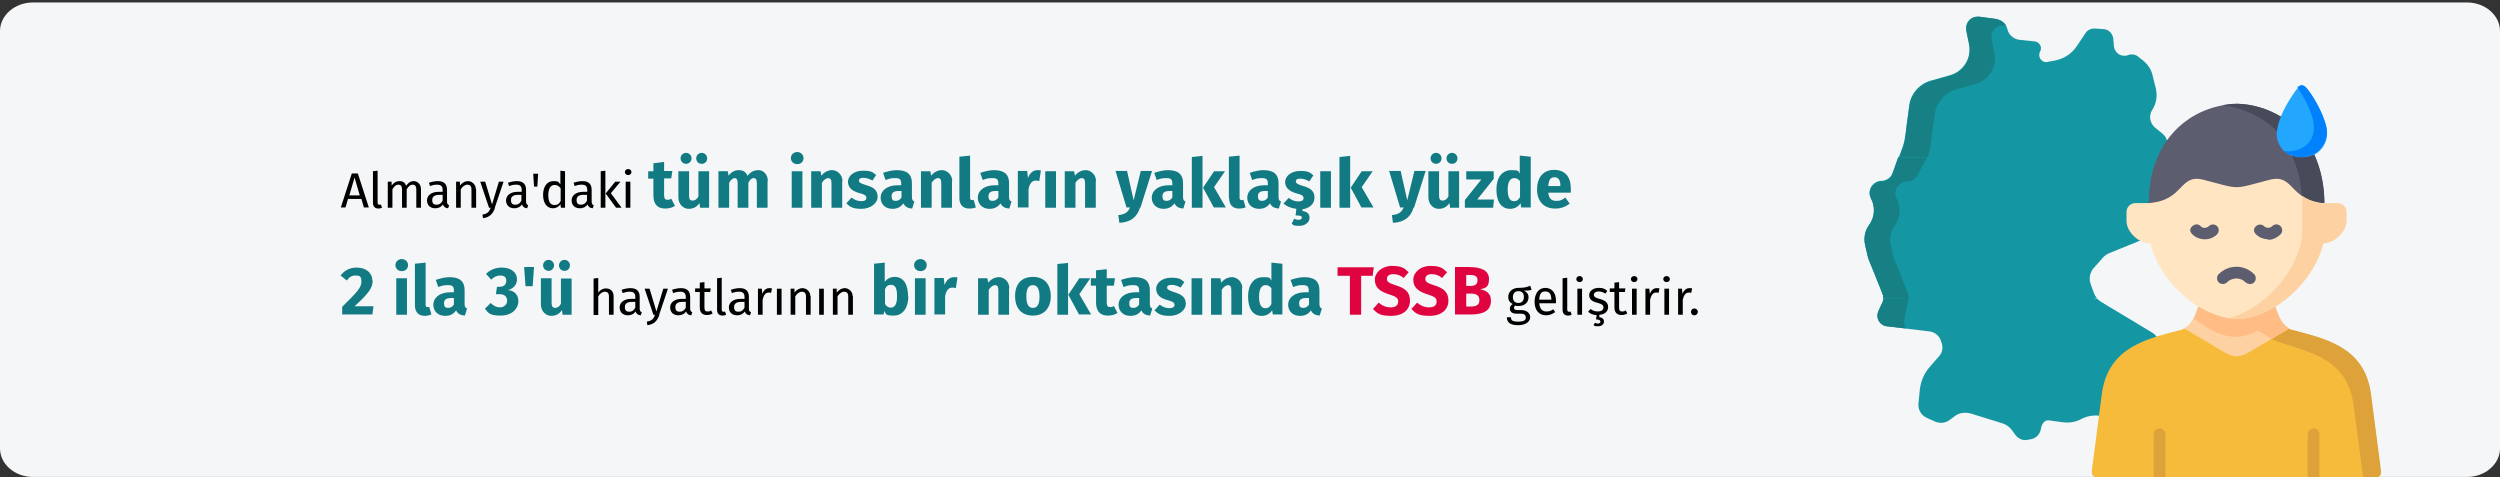 <?xml version="1.0" encoding="UTF-8"?>
<svg xmlns="http://www.w3.org/2000/svg" id="Ebene_1" data-name="Ebene 1" version="1.1" viewBox="0 0 911 174">
  <rect x="0" y="0" width="911" height="174" fill="#333333" stroke="none"/>
  <defs>
    <style>
      .cls-1 {
        fill: #117a83;
      }

      .cls-1, .cls-2, .cls-3, .cls-4, .cls-5, .cls-6, .cls-7, .cls-8, .cls-9, .cls-10, .cls-11, .cls-12, .cls-13, .cls-14, .cls-15 {
        stroke-width: 0px;
      }

      .cls-2 {
        fill: #000;
      }

      .cls-3 {
        fill: #ffe5c1;
      }

      .cls-4 {
        fill: #df0440;
      }

      .cls-5 {
        fill: #1497a3;
      }

      .cls-6 {
        fill: #f5f6f7;
      }

      .cls-7 {
        fill: #dda23a;
      }

      .cls-8 {
        fill: #0182fc;
      }

      .cls-9 {
        fill: #fed1a3;
      }

      .cls-10 {
        fill: #168084;
      }

      .cls-11 {
        fill: #474a59;
      }

      .cls-12 {
        fill: #ffbc85;
      }

      .cls-13 {
        fill: #5c5e70;
      }

      .cls-14 {
        fill: #f7bb3c;
      }

      .cls-15 {
        fill: #22a6fe;
      }
    </style>
  </defs>
  <g id="Page-1">
    <g id="vorlage">
      <g id="ptbs-haeufigkeit">
        <g id="Mask">
          <path id="Path" class="cls-6" d="M12,.9h887c6.6,0,12,4.7,12,10.4v152.1c0,5.7-5.4,10.4-12,10.4H12c-6.6,0-12-4.7-12-10.4V11.3C0,5.6,5.4.9,12,.9Z"></path>
        </g>
        <g id="Group">
          <g id="Path-2" data-name="Path">
            <path class="cls-5" d="M789.4,54.4c-.4.9-.5,2-.3,3l-48.3,7.7-48.9-7.7,1.3-3.5c1.2-3.2,1-4.9,2.5-15.4.5-4.3,3.7-7.9,7.8-9.1l7.1-2c4.9-1.4,7.9-6.3,6.9-11.3l-1-4.9c-.5-2.4,1-4.7,3.4-5.1.5,0,1,0,1.5,0l5.9.8c2,.3,3.8,1.7,4.2,3.8.5,2,2.2,3.5,4.3,3.8l5.7.6c1.4.2,2.4,1.5,2.2,2.8,0,.4-.2.6-.3.9-.6,1.2-.3,2.7,1,3.5.5.3,1.1.4,1.6.3,1.3-.5,7-.2,10.8-5.8l3.2-4.8c.7-1.1,2.1-1.7,3.5-1.6l2.9.2c1.9,0,3.5,1.6,3.7,3.6l.2,2.6c.2,2.1,2,3.7,4.1,3.5.4,0,.6,0,1-.2,1.3-.5,2.7-.3,3.7.5,1,1,4.3,2.5,5.3,6.9l1.2,4.8c.6,2.7.2,5.4-1.3,7.7-1.4,2.1-.9,4.9,1,6.5l2.7,2.2c1.7,1.4,2.4,3.8,1.5,5.9h0Z"></path>
            <path class="cls-10" d="M702.5,57.1c1.2-3.2,1-4.9,2.5-15.4.5-4.3,3.7-7.9,7.8-9.1l7.1-2c4.9-1.4,7.9-6.3,6.9-11.3l-1-4.9c-.5-2.4,1-4.7,3.4-5.1.5,0,1,0,1.5,0h.3c-.8-1.3-2.2-2.1-3.7-2.4l-5.9-.8c-2.4-.3-4.6,1.4-4.8,3.8,0,.5,0,1,0,1.5l1,4.9c1,5-1.9,10-6.9,11.3l-7.1,2c-4.2,1.2-7.2,4.8-7.8,9.1-1.5,10.5-1.3,12.2-2.5,15.4l-1.3,3.5,9.9,1.6.6-1.8Z"></path>
            <path class="cls-5" d="M783.1,131.3l-2.3.5c-2.1.5-2.9,1.6-6.8,4.4-2.7,1.9-3.1,5.7-1.2,8.2,0,0,.2.3.3.4.2.4,1.8,1.6,1.5,3.8l-.4,1.9c-.4,1.9-2.2,3.1-4.1,2.7-.3,0-.5-.2-.8-.3-3.1-1.8-7-2-10.3-.5-2.2,1.3-4.7,1.8-7.1,1.5l-5.1-.7c-2-.3-2.8,1.5-3.1,3.1-.3,1.8-1.6,3.3-3.4,3.7l-1.6.3c-1.6.3-3.1-.4-4.1-1.6-1.1-1.2-2-3.6-5.1-4.5l-11.3-3.5c-2.1-.6-4.4-.3-6.1,1.1l-1.6,1.2c-1.6,1.2-3.6,1.4-5.4.6l-2.9-1.3c-2.1-.9-3.4-3.1-3.1-5.4l.5-5.1c.4-3,1.6-5.9,3.7-8.2l3.3-3.8c2.2-2.4.8-5.2.7-5.5-.5-1.8-2.1-3.2-4-3.5l-15.7-1.9c-2.1-.3-3.7-2.2-3.4-4.3,0-.4.2-.7.3-1.1l1.6-3.5c.2-.4.3-.7.3-1.1l36.3-8.7,41.6,8.7c1.2,1.3,1.2.9,20.1,12.4,2.4,1.5,2.3,3.9,2.5,4.4.6,2.7-1.1,5.2-3.7,5.7h0Z"></path>
            <path class="cls-10" d="M686.3,108.9c0,.4-.2.7-.3,1.1l-1.6,3.5c-.8,1.9,0,4.2,2,5.1.4.2.7.3,1.1.3l7,.8c-.6-1-.8-2.3-.5-3.5.5-2.1.9-4.2,1.2-6.3.2-.4.3-.7.3-1.1h-9.3Z"></path>
            <path class="cls-5" d="M797.8,78.3c-.4,2.2-2.6,3.8-4.8,3.3-.4,0-.7-.2-1-.4l-1.6-.7c-1.2-.5-2.6,0-3.1,1.1,0,.2,0,.3-.2.5l-.5,1.8c-.2.7-.7,1.4-1.4,1.6l-16.7,6.8c-2.1.9-2.7,2.4-5.5,5.3-1.5,1.7-1.9,4-1.1,6.1l1.1,3c.3.7.6,1.4,1.2,2h-78c0-.6,0-1.3-.3-1.9-6.5-16.7-4.3-9.4-6.3-17.8-.5-2.5,0-5.1,1.6-7.2,2-2.8,2.2-6.6.5-9.6-1-2.1-.2-4.7,1.9-5.8.5-.3,1.3-.5,1.9-.5,1.8,0,3.5-1.1,4.1-2.8l2.1-5.9h97.3c.3,1.6.4.9,8.6,15.8,1.1,2,.3,3.6,0,5.2h0Z"></path>
            <path class="cls-10" d="M695.3,107c-6.5-16.7-4.3-9.4-6.3-17.8-.5-2.5,0-5.1,1.6-7.2,2-2.8,2.2-6.6.5-9.6-1-2.1-.2-4.7,2-5.8.5-.3,1.2-.5,1.9-.5,1.8,0,3.4-1.1,4-2.8l3.2-5.9h-10.4l-2.1,5.9c-.6,1.7-2.2,2.8-4,2.8s-4.3,1.8-4.4,4.2c0,.6.2,1.4.5,2,1.6,3,1.4,6.8-.6,9.6-1.6,2.1-2.1,4.7-1.6,7.2,2,8.4-.2,1.2,6.3,17.8.3.6.4,1.3.3,1.9h9.3c.2-.6,0-1.4-.2-1.9Z"></path>
          </g>
          <g>
            <path id="Path-3" data-name="Path" class="cls-3" d="M774.9,77.3v3.2c0,4.1,4.6,8.3,8.7,8.2l5.2-6.6-5.8-8.1h-4.8c-1.9,0-3.3,1.5-3.3,3.3h0Z"></path>
            <path id="Path-4" data-name="Path" class="cls-9" d="M847,74l-6.1,6.2,5.5,8.5c4.1,0,8.7-4.1,8.7-8.2v-3.2c0-1.8-1.5-3.3-3.3-3.3h-4.8Z"></path>
            <path id="Path-5" data-name="Path" class="cls-14" d="M865,173.9h-100.2c-2.1,0-2.7-.5-2.5-2.7l3.6-27.6c2.3-17.4,16.9-20.2,28.8-23.4.4,0,.6-.2,1-.4h38.3c.3.2.6.3,1,.4,11.9,3.3,26.6,6,28.8,23.4l3.6,27.6c.4,2.2-.4,2.7-2.5,2.7h0Z"></path>
            <path id="Path-6" data-name="Path" class="cls-9" d="M795.8,119.6l14.5,8.6c3.7,2.2,5.8,2.2,9.5,0l14.5-8.6c-3.4-1.6-4.4-6.3-5.2-8-1.9,1.2-26.1,1.2-28,0-.8,1.6-1.8,6.3-5.2,8h0Z"></path>
            <path id="Path-7" data-name="Path" class="cls-3" d="M783,83.8c0,1.6.2,3.3.6,4.9,2,8.5,8.8,17.7,17.5,23,1.9,1.2,3.8,2.2,5.9,2.9,5.1,2.1,10.9,2.1,16,0,2.1-.8,4.1-1.7,5.9-2.9,8.7-5.3,15.5-14.5,17.5-23,.4-1.6.5-3.3.6-4.9v-9.8c-48.9-25.8-14.6-26.5-64,0v9.8h0Z"></path>
            <path id="Path-8" data-name="Path" class="cls-13" d="M815,37.9c-16,.3-32,12.4-32,36.1,13-.9,11-10.8,19.9-8.5,7,1.8,9.5,2.7,12.1,2.7s5.1-.9,12.1-2.7c9-2.3,7,7.6,19.9,8.5,0-6.1-1.2-12.2-3.7-17.7-.7-1.3-5.5-11.4-12.3-13.8-4.8-2.9-10.4-4.6-16.1-4.7Z"></path>
            <path id="Path-9" data-name="Path" class="cls-15" d="M831.1,42.5c-.8,1.8-1.4,3.8-1.5,5.9,0,8.1,8.3,10.7,13.7,8,2.9-1.5,4.8-4.6,4.7-8,0-4.2-4.2-12.1-7-15.6-.8-1-1.5-1.5-2.1-1.5h0c-.7,0-1.4.5-2.2,1.5-2.2,3-4.1,6.2-5.6,9.7h0Z"></path>
            <path id="Path-10" data-name="Path" class="cls-12" d="M821.3,121.2c1.5-.7.9-1.1,2.6,0,.9.5,2.3,1.4,3.9,2.3l6.4-3.8c-3.4-1.6-4.4-6.3-5.2-8-1.9,1.2-3.8,2.2-5.9,2.9-5.1,2.1-10.9,2.1-16,0-2.1-.7-4.1-1.7-5.9-2.9-.5.9-.9,2.7-1.8,4.5,5.9,4,13.4,9.3,22,4.9h0Z"></path>
            <path id="Path-11" data-name="Path" class="cls-11" d="M809.8,38.4c6.8.7,15.4,4.2,19.9,9.6.2-1.9.7-3.8,1.5-5.5-4.8-2.9-10.4-4.6-16.2-4.7-1.6,0-3.4.2-5.1.5h0Z"></path>
            <path id="Path-12" data-name="Path" class="cls-11" d="M835.2,56.7c1.8,4,2.9,8.2,3.4,12.6,0,.6,0,1.4.2,2,2.5,1.6,5.3,2.5,8.2,2.7,0-6.1-1.2-12.2-3.7-17.7-2.6,1.2-5.5,1.4-8.1.4Z"></path>
            <path id="Path-13" data-name="Path" class="cls-9" d="M838.9,74.4v9.8c0,1.6-.2,3.3-.6,4.9-2,8.5-8.8,17.7-17.5,23-1.9,1.2-3.8,2.2-5.9,2.9-1,.4-2.1.7-3.2,1,1.1.2,2.2.3,3.4.3,2.7,0,5.5-.6,8.1-1.6,2.1-.8,4.1-1.7,5.9-2.9,8.7-5.3,15.5-14.5,17.5-23,.4-1.6.5-3.3.6-4.9v-9.8c-2.9,0-5.8-1-8.2-2.7v3h0Z"></path>
            <path id="Path-14" data-name="Path" class="cls-7" d="M857.6,147.3l3.5,26.6h4c2.1,0,2.7-.5,2.5-2.7l-3.6-27.6c-2.3-17.4-16.9-20.2-28.8-23.4-.4,0-.6-.2-1-.4l-6.4,3.8c9.7,4.3,27.4,5.1,29.8,23.8h0Z"></path>
            <path id="Path-15" data-name="Path" class="cls-8" d="M837.3,32c2.7,3.9,5.9,10.4,5.9,14.2,0,2.3-.6,4.4-2.2,6.1-.7.7-1.6,1.4-2.5,1.8-1.9.9-4.1,1.3-6.2.9.8.7,1.7,1.3,2.8,1.6,2.7,1,5.6.8,8.1-.5s4.8-4.6,4.7-8c0-4.2-4.2-12.1-7-15.6-.8-1-1.5-1.5-2.1-1.5h0c-.6,0-1.1.4-1.6.7h0Z"></path>
            <path id="Shape" class="cls-7" d="M786.9,156.1c-1.2,0-2.1,1-2.1,2.2v15.6h4.3v-15.6c0-1.2-1-2.2-2.2-2.2h0ZM843.1,156.1c-1.2,0-2.2,1-2.2,2.2v15.6h4.3v-15.6c0-1.2-.9-2.2-2.1-2.2h0Z"></path>
            <path id="Path-16" data-name="Path" class="cls-13" d="M819.9,103.5c-.5,0-1.1-.2-1.6-.6-1.8-1.9-4.9-1.9-6.8,0h0c-.8.8-2.2.8-3,0-.8-.8-.8-2.2,0-3h0c3.6-3.6,9.3-3.6,12.9,0h0c.8.8.8,2.2,0,3-.4.4-.9.6-1.5.6h0Z"></path>
            <path id="Path-17" data-name="Path" class="cls-13" d="M803.4,87.2c-1.6,0-3.3-.6-4.5-1.8s-.9-2.2,0-3,2.2-.9,3,0,2.2.8,3,0,2.2-.8,3,0c.8.8.8,2.2,0,3-1.1,1.1-2.7,1.8-4.4,1.8Z"></path>
            <path id="Path-18" data-name="Path" class="cls-13" d="M826.6,87.2c-1.6,0-3.3-.6-4.5-1.8s-.8-2.2,0-3c.8-.7,2.1-.8,2.9,0,.8.8,2.2.8,3,0,.8-.8,2.2-.9,3,0,.8.8.9,2.2,0,3h0c-1.3,1.3-2.9,2-4.6,2Z"></path>
          </g>
        </g>
      </g>
    </g>
  </g>
  <g>
    <path class="cls-2" d="M131.5,72.5h-4.7l-.9,3.1h-1.7l4-12.4h2.2l4,12.4h-1.8l-.9-3.1ZM131.1,71.2l-1.9-6.5-1.9,6.5h3.9Z"></path>
    <path class="cls-2" d="M135.9,73.8v-11.4l1.7-.2v11.6c0,.5.2.8.6.8s.4,0,.6-.1l.4,1.2c-.4.2-.8.3-1.3.3-1.2,0-2-.7-2-2.1Z"></path>
    <path class="cls-2" d="M153.4,68.9v6.8h-1.7v-6.6c0-1.4-.6-1.8-1.3-1.8-1,0-1.6.7-2.2,1.7v6.7h-1.7v-6.6c0-1.4-.6-1.8-1.3-1.8-1,0-1.6.7-2.2,1.7v6.7h-1.7v-9.5h1.4v1.4c.8-1,1.6-1.6,2.9-1.6s2,.6,2.4,1.7c.7-1,1.5-1.7,2.8-1.7s2.6,1.1,2.6,2.9Z"></path>
    <path class="cls-2" d="M163.7,74.7l-.4,1.2c-1-.1-1.6-.5-1.9-1.4-.7,1-1.7,1.4-2.8,1.4-1.9,0-3-1.2-3-2.9s1.5-3.1,4.2-3.1h1.5v-.7c0-1.4-.7-1.9-2-1.9s-1.6.2-2.6.5l-.4-1.2c1.2-.4,2.2-.6,3.3-.6,2.3,0,3.3,1.2,3.3,3.2v4.3c0,.8.3,1.1.8,1.3ZM161.3,73.2v-2.2h-1.2c-1.7,0-2.6.6-2.6,1.9s.6,1.7,1.6,1.7,1.7-.5,2.2-1.5Z"></path>
    <path class="cls-2" d="M173.5,68.9v6.8h-1.7v-6.6c0-1.4-.6-1.8-1.5-1.8s-1.8.7-2.4,1.7v6.7h-1.7v-9.5h1.4v1.4c.8-1,1.8-1.6,3-1.6s2.8,1.1,2.8,2.9Z"></path>
    <path class="cls-2" d="M180.4,75.7c-.7,2-1.8,3.5-4.4,3.8l-.2-1.3c1.9-.3,2.5-1.1,3-2.5h-.6l-3.2-9.5h1.8l2.5,8.3,2.5-8.3h1.7l-3.2,9.5Z"></path>
    <path class="cls-2" d="M192.5,74.7l-.4,1.2c-1-.1-1.6-.5-1.9-1.4-.7,1-1.7,1.4-2.8,1.4-1.9,0-3-1.2-3-2.9s1.5-3.1,4.2-3.1h1.5v-.7c0-1.4-.7-1.9-2-1.9s-1.6.2-2.6.5l-.4-1.2c1.2-.4,2.2-.6,3.3-.6,2.3,0,3.3,1.2,3.3,3.2v4.3c0,.8.3,1.1.8,1.3ZM190,73.2v-2.2h-1.2c-1.7,0-2.6.6-2.6,1.9s.6,1.7,1.6,1.7,1.7-.5,2.2-1.5Z"></path>
    <path class="cls-2" d="M194.3,63.3h1.8l-.3,4.7h-1.2l-.3-4.7Z"></path>
    <path class="cls-2" d="M205.9,62.4v13.3h-1.5l-.2-1.3c-.6,1-1.6,1.5-2.7,1.5-2.3,0-3.6-2-3.6-4.9s1.4-5,3.7-5,1.9.5,2.6,1.2v-5l1.7.2ZM204.3,73.2v-4.6c-.6-.8-1.3-1.2-2.2-1.2-1.4,0-2.3,1.2-2.3,3.7s.8,3.6,2.2,3.6,1.7-.5,2.3-1.4Z"></path>
    <path class="cls-2" d="M216.4,74.7l-.4,1.2c-1-.1-1.6-.5-1.9-1.4-.7,1-1.7,1.4-2.8,1.4-1.9,0-3-1.2-3-2.9s1.5-3.1,4.2-3.1h1.5v-.7c0-1.4-.7-1.9-2-1.9s-1.6.2-2.6.5l-.4-1.2c1.2-.4,2.2-.6,3.3-.6,2.3,0,3.3,1.2,3.3,3.2v4.3c0,.8.3,1.1.8,1.3ZM213.9,73.2v-2.2h-1.2c-1.7,0-2.6.6-2.6,1.9s.6,1.7,1.6,1.7,1.7-.5,2.2-1.5Z"></path>
    <path class="cls-2" d="M220.6,75.7h-1.7v-13.3l1.7-.2v13.5ZM222.6,70.4l3.9,5.3h-2l-3.8-5.2,3.5-4.3h1.9l-3.5,4.2Z"></path>
    <path class="cls-2" d="M230.1,62.7c0,.6-.5,1.1-1.2,1.1s-1.2-.5-1.2-1.1.5-1.1,1.2-1.1,1.2.5,1.2,1.1ZM229.7,75.7h-1.7v-9.5h1.7v9.5Z"></path>
    <path class="cls-1" d="M246,75c-1,.7-2.4,1-3.6,1-2.9,0-4.3-1.7-4.3-4.8v-6.1h-1.9v-2.7h1.9v-2.9l3.9-.5v3.3h3l-.4,2.7h-2.6v6.1c0,1.3.4,1.7,1.2,1.7s.9-.1,1.4-.4l1.3,2.5Z"></path>
    <path class="cls-1" d="M258.5,75.7h-3.4l-.2-1.7c-1,1.4-2.2,2.1-4,2.1s-3.7-1.6-3.7-4.2v-9.5h3.9v9c0,1.3.5,1.7,1.3,1.7s1.6-.5,2.1-1.5v-9.2h3.9v13.3ZM252,57.7c0,1.1-.9,2-2,2s-2-.9-2-2,.9-2,2-2,2,.9,2,2ZM257.7,57.7c0,1.1-.8,2-2,2s-2-.9-2-2,.9-2,2-2,2,.9,2,2Z"></path>
    <path class="cls-1" d="M279.7,66v9.7h-3.9v-9c0-1.4-.5-1.8-1.1-1.8-.8,0-1.5.6-2,1.7v9.1h-3.9v-9c0-1.4-.5-1.8-1.1-1.8s-1.4.6-2,1.7v9.1h-3.9v-13.3h3.4l.3,1.6c1-1.3,2.2-2,3.8-2s2.6.8,3.1,2.1c1-1.4,2.3-2.1,4-2.1s3.4,1.5,3.4,4Z"></path>
    <path class="cls-1" d="M292.8,57.6c0,1.3-.9,2.2-2.3,2.2s-2.3-1-2.3-2.2,1-2.2,2.3-2.2,2.3,1,2.3,2.2ZM292.4,75.7h-3.9v-13.3h3.9v13.3Z"></path>
    <path class="cls-1" d="M306.9,66v9.7h-3.9v-9c0-1.4-.5-1.8-1.2-1.8s-1.6.6-2.3,1.7v9.1h-3.9v-13.3h3.4l.3,1.6c1.1-1.3,2.4-2,4-2s3.7,1.5,3.7,4Z"></path>
    <path class="cls-1" d="M319.4,63.6l-1.5,2.2c-1-.6-2.1-1-3.3-1s-1.6.4-1.6,1,.4,1,2.7,1.7c2.6.7,4.1,1.8,4.1,4.2s-2.6,4.4-5.9,4.4-4.2-.8-5.5-2l1.9-2.1c1,.8,2.2,1.3,3.5,1.3s1.9-.4,1.9-1.2-.4-1.2-2.8-1.8c-2.6-.8-3.9-2.1-3.9-4.1s2.1-4,5.4-4,3.6.6,4.9,1.6Z"></path>
    <path class="cls-1" d="M333.2,73.4l-.8,2.6c-1.5-.1-2.6-.6-3.2-1.9-1,1.4-2.4,2-4,2-2.6,0-4.3-1.7-4.3-4.1s2.2-4.5,6.2-4.5h1.3v-.6c0-1.6-.6-2-2.2-2s-2.1.2-3.5.7l-.9-2.6c1.7-.6,3.5-1,5-1,3.8,0,5.5,1.6,5.5,4.7v5.1c0,1,.3,1.4.9,1.6ZM328.5,72v-2.4h-1c-1.8,0-2.6.6-2.6,1.9s.5,1.7,1.5,1.7,1.6-.5,2.1-1.2Z"></path>
    <path class="cls-1" d="M346.9,66v9.7h-3.9v-9c0-1.4-.5-1.8-1.2-1.8s-1.6.6-2.3,1.7v9.1h-3.9v-13.3h3.4l.3,1.6c1.1-1.3,2.4-2,4-2s3.7,1.5,3.7,4Z"></path>
    <path class="cls-1" d="M349.6,72.3v-15.2l3.9-.4v15.4c0,.5.2.8.7.8s.5,0,.6-.1l.8,2.8c-.6.2-1.4.4-2.4.4-2.3,0-3.6-1.4-3.6-3.8Z"></path>
    <path class="cls-1" d="M368.6,73.4l-.8,2.6c-1.5-.1-2.6-.6-3.2-1.9-1,1.4-2.4,2-4,2-2.6,0-4.3-1.7-4.3-4.1s2.2-4.5,6.2-4.5h1.3v-.6c0-1.6-.6-2-2.2-2s-2.1.2-3.5.7l-.9-2.6c1.7-.6,3.5-1,5-1,3.8,0,5.5,1.6,5.5,4.7v5.1c0,1,.3,1.4.9,1.6ZM363.8,72v-2.4h-1c-1.8,0-2.6.6-2.6,1.9s.5,1.7,1.5,1.7,1.6-.5,2.1-1.2Z"></path>
    <path class="cls-1" d="M379.3,62.2l-.6,3.8c-.4-.1-.8-.2-1.2-.2-1.6,0-2.3,1.2-2.7,3.1v6.7h-3.9v-13.3h3.4l.3,2.6c.6-1.8,1.9-2.9,3.4-2.9s.9,0,1.3.2Z"></path>
    <path class="cls-1" d="M384.8,75.7h-3.9v-13.3h3.9v13.3Z"></path>
    <path class="cls-1" d="M399.3,66v9.7h-3.9v-9c0-1.4-.5-1.8-1.2-1.8s-1.6.6-2.3,1.7v9.1h-3.9v-13.3h3.4l.3,1.6c1.1-1.3,2.4-2,4-2s3.7,1.5,3.7,4Z"></path>
    <path class="cls-1" d="M415.4,75.7c-1,3.3-3.3,5.3-7.5,5.5l-.4-2.8c2.6-.3,3.5-1.1,4.3-2.8h-1.3l-4-13.3h4.2l2.4,10.7,2.6-10.7h4.1l-4.2,13.3Z"></path>
    <path class="cls-1" d="M432,73.4l-.8,2.6c-1.5-.1-2.6-.6-3.2-1.9-1,1.4-2.4,2-4,2-2.6,0-4.3-1.7-4.3-4.1s2.2-4.5,6.2-4.5h1.3v-.6c0-1.6-.6-2-2.2-2s-2.1.2-3.5.7l-.9-2.6c1.7-.6,3.5-1,5-1,3.8,0,5.5,1.6,5.5,4.7v5.1c0,1,.3,1.4.9,1.6ZM427.2,72v-2.4h-1c-1.8,0-2.6.6-2.6,1.9s.5,1.7,1.5,1.7,1.6-.5,2.1-1.2Z"></path>
    <path class="cls-1" d="M438.2,75.7h-3.9v-18.5l3.9-.4v19ZM442.4,68.2l4.3,7.4h-4.4l-3.9-7.2,4-6h4l-4,5.8Z"></path>
    <path class="cls-1" d="M447.8,72.3v-15.2l3.9-.4v15.4c0,.5.2.8.7.8s.5,0,.7-.1l.8,2.8c-.6.2-1.4.4-2.4.4-2.3,0-3.6-1.4-3.6-3.8Z"></path>
    <path class="cls-1" d="M466.8,73.4l-.8,2.6c-1.5-.1-2.6-.6-3.2-1.9-1,1.4-2.4,2-4,2-2.6,0-4.3-1.7-4.3-4.1s2.2-4.5,6.2-4.5h1.3v-.6c0-1.6-.6-2-2.2-2s-2.1.2-3.5.7l-.9-2.6c1.7-.6,3.5-1,5-1,3.8,0,5.5,1.6,5.5,4.7v5.1c0,1,.3,1.4.9,1.6ZM462,72v-2.4h-1c-1.8,0-2.6.6-2.6,1.9s.5,1.7,1.5,1.7,1.6-.5,2.1-1.2Z"></path>
    <path class="cls-1" d="M474.6,76v.9c1.8.2,2.6,1.1,2.6,2.5s-1.4,2.9-3.7,2.9-2.2-.3-2.8-.8l.9-1.8c.5.2,1,.4,1.6.4s1.2-.2,1.2-.8-.7-.8-2.3-.8l.3-2.4c-1.9-.2-3.5-.9-4.7-1.9l1.9-2.1c1,.8,2.2,1.3,3.5,1.3s1.9-.4,1.9-1.2-.4-1.2-2.8-1.8c-2.6-.8-3.9-2.1-3.9-4.1s2.1-4,5.4-4,3.6.6,4.9,1.6l-1.5,2.2c-1-.6-2.1-1-3.3-1s-1.6.4-1.6,1,.4,1,2.7,1.7c2.6.7,4.1,1.8,4.1,4.2s-1.9,3.9-4.5,4.3Z"></path>
    <path class="cls-1" d="M485,75.7h-3.9v-13.3h3.9v13.3Z"></path>
    <path class="cls-1" d="M492,75.7h-3.9v-18.5l3.9-.4v19ZM496.2,68.2l4.3,7.4h-4.4l-3.9-7.2,4-6h4l-4,5.8Z"></path>
    <path class="cls-1" d="M515.1,75.7c-1,3.3-3.3,5.3-7.5,5.5l-.4-2.8c2.6-.3,3.5-1.1,4.3-2.8h-1.3l-4-13.3h4.2l2.4,10.7,2.6-10.7h4.1l-4.2,13.3Z"></path>
    <path class="cls-1" d="M531.8,75.7h-3.4l-.2-1.7c-1,1.4-2.2,2.1-4,2.1s-3.7-1.6-3.7-4.2v-9.5h3.9v9c0,1.3.5,1.7,1.3,1.7s1.6-.5,2.1-1.5v-9.2h3.9v13.3ZM525.3,57.7c0,1.1-.9,2-2,2s-2-.9-2-2,.9-2,2-2,2,.9,2,2ZM531.1,57.7c0,1.1-.8,2-2,2s-2-.9-2-2,.9-2,2-2,2,.9,2,2Z"></path>
    <path class="cls-1" d="M544.3,65.2l-6,7.5h6.1l-.3,3h-10.3v-2.8l6-7.5h-5.5v-3h10v2.8Z"></path>
    <path class="cls-1" d="M557.8,57.1v18.5h-3.5l-.2-1.5c-.8,1.1-2,2-3.8,2-3.4,0-5-2.8-5-7.1s2.1-7,5.4-7,2.4.5,3.1,1.2v-6.5l3.9.4ZM553.9,71.7v-5.7c-.6-.7-1.2-1.1-2.1-1.1-1.4,0-2.4,1.2-2.4,4.2s.9,4.2,2.2,4.2,1.7-.5,2.3-1.5Z"></path>
    <path class="cls-1" d="M572.4,70.2h-8.2c.2,2.4,1.4,3,3,3s2-.4,3.2-1.2l1.6,2.2c-1.3,1-3,1.8-5.2,1.8-4.4,0-6.7-2.8-6.7-7s2.2-7.1,6.2-7.1,6.1,2.5,6.1,6.8,0,1,0,1.4ZM568.6,67.6c0-1.8-.6-3-2.1-3s-2.1.8-2.3,3.2h4.4v-.2Z"></path>
    <path class="cls-1" d="M135.8,102.2c0,2.6-1.3,4.6-6.6,9.4h6.9l-.4,3h-11v-2.8c5.7-5.6,7-7.1,7-9.2s-.8-2.2-2.2-2.2-2.1.5-3.1,1.8l-2.3-1.8c1.4-1.8,3.3-2.9,5.8-2.9,3.8,0,5.8,2.2,5.8,4.8Z"></path>
    <path class="cls-1" d="M148.7,96.6c0,1.3-.9,2.2-2.3,2.2s-2.3-1-2.3-2.2,1-2.2,2.3-2.2,2.3,1,2.3,2.2ZM148.3,114.7h-3.9v-13.3h3.9v13.3Z"></path>
    <path class="cls-1" d="M151.2,111.3v-15.2l3.9-.4v15.4c0,.5.2.8.7.8s.5,0,.6-.1l.8,2.8c-.6.2-1.4.5-2.4.5-2.3,0-3.6-1.4-3.6-3.8Z"></path>
    <path class="cls-1" d="M170.2,112.4l-.8,2.6c-1.5-.1-2.6-.6-3.2-1.9-1,1.5-2.4,2-4,2-2.6,0-4.3-1.7-4.3-4.1s2.2-4.5,6.2-4.5h1.3v-.6c0-1.6-.6-2-2.2-2s-2.1.2-3.5.7l-.9-2.6c1.7-.6,3.5-1,5-1,3.8,0,5.5,1.6,5.5,4.7v5.1c0,1,.3,1.4.9,1.6ZM165.4,111v-2.4h-1c-1.8,0-2.6.6-2.6,1.9s.5,1.7,1.5,1.7,1.6-.5,2.1-1.2Z"></path>
    <path class="cls-1" d="M188.4,101.7c0,2-1.2,3.4-3.3,4,2.1.2,3.8,1.5,3.8,4.1s-2.3,5.2-6.4,5.2-4.5-.9-5.8-2.5l2.1-2.1c1.1,1.1,2.1,1.6,3.4,1.6s2.6-.9,2.6-2.4-1-2.4-2.7-2.4h-1.4l.4-2.7h1c1.5,0,2.4-.8,2.4-2.2s-.9-1.9-2.2-1.9-2.3.5-3.3,1.5l-1.9-2.1c1.6-1.5,3.4-2.3,5.7-2.3,3.6,0,5.6,1.9,5.6,4.3Z"></path>
    <path class="cls-1" d="M191,97.3h3.6l-.5,7h-2.6l-.5-7Z"></path>
    <path class="cls-1" d="M208.4,114.7h-3.4l-.2-1.7c-1,1.4-2.2,2.1-4,2.1s-3.7-1.6-3.7-4.2v-9.5h3.9v9c0,1.3.5,1.8,1.3,1.8s1.6-.5,2.1-1.5v-9.2h3.9v13.3ZM201.9,96.7c0,1.1-.9,2-2,2s-2-.9-2-2,.9-2,2-2,2,.9,2,2ZM207.7,96.7c0,1.1-.8,2-2,2s-2-.9-2-2,.9-2,2-2,2,.9,2,2Z"></path>
    <path class="cls-2" d="M223.6,107.9v6.8h-1.7v-6.6c0-1.4-.6-1.8-1.5-1.8s-1.8.7-2.4,1.7v6.8h-1.7v-13.3l1.7-.2v5.3c.7-.9,1.6-1.5,2.8-1.5,1.7,0,2.8,1.1,2.8,2.9Z"></path>
    <path class="cls-2" d="M233.9,113.7l-.4,1.2c-1-.1-1.6-.5-1.9-1.4-.7,1-1.7,1.4-2.8,1.4-1.9,0-3-1.2-3-2.9s1.5-3.1,4.2-3.1h1.5v-.7c0-1.4-.7-1.9-2-1.9s-1.6.2-2.6.5l-.4-1.2c1.2-.4,2.2-.6,3.3-.6,2.3,0,3.3,1.2,3.3,3.2v4.3c0,.8.3,1.1.8,1.3ZM231.5,112.2v-2.2h-1.2c-1.7,0-2.6.6-2.6,1.9s.6,1.7,1.6,1.7,1.7-.5,2.2-1.5Z"></path>
    <path class="cls-2" d="M240.3,114.7c-.7,2-1.8,3.5-4.4,3.8l-.2-1.3c1.9-.3,2.5-1.1,3-2.5h-.6l-3.2-9.5h1.8l2.5,8.3,2.5-8.3h1.7l-3.2,9.5Z"></path>
    <path class="cls-2" d="M252.3,113.7l-.4,1.2c-1-.1-1.6-.5-1.9-1.4-.7,1-1.7,1.4-2.8,1.4-1.9,0-3-1.2-3-2.9s1.5-3.1,4.2-3.1h1.5v-.7c0-1.4-.7-1.9-2-1.9s-1.6.2-2.6.5l-.4-1.2c1.2-.4,2.2-.6,3.3-.6,2.3,0,3.3,1.2,3.3,3.2v4.3c0,.8.3,1.1.8,1.3ZM249.9,112.2v-2.2h-1.2c-1.7,0-2.6.6-2.6,1.9s.6,1.7,1.6,1.7,1.7-.5,2.2-1.5Z"></path>
    <path class="cls-2" d="M259.7,114.2c-.6.4-1.3.6-2.1.6-1.6,0-2.6-.9-2.6-2.7v-5.7h-1.7v-1.3h1.7v-2.1l1.7-.2v2.3h2.3l-.2,1.3h-2.1v5.7c0,1,.3,1.4,1.1,1.4s.8-.1,1.3-.4l.6,1.1Z"></path>
    <path class="cls-2" d="M261.3,112.8v-11.4l1.7-.2v11.6c0,.5.2.8.6.8s.4,0,.6-.1l.4,1.2c-.4.2-.8.3-1.3.3-1.2,0-2-.7-2-2.1Z"></path>
    <path class="cls-2" d="M273.7,113.7l-.4,1.2c-1-.1-1.6-.5-1.9-1.4-.7,1-1.7,1.4-2.8,1.4-1.9,0-3-1.2-3-2.9s1.5-3.1,4.2-3.1h1.5v-.7c0-1.4-.7-1.9-2-1.9s-1.6.2-2.6.5l-.4-1.2c1.2-.4,2.2-.6,3.3-.6,2.3,0,3.3,1.2,3.3,3.2v4.3c0,.8.3,1.1.8,1.3ZM271.3,112.2v-2.2h-1.2c-1.7,0-2.6.6-2.6,1.9s.6,1.7,1.6,1.7,1.7-.5,2.2-1.5Z"></path>
    <path class="cls-2" d="M281.3,105.1l-.3,1.6c-.3,0-.5-.1-.8-.1-1.2,0-1.9.8-2.3,2.7v5.4h-1.7v-9.5h1.4l.2,1.9c.5-1.4,1.4-2.1,2.5-2.1s.6,0,.9.1Z"></path>
    <path class="cls-2" d="M284.8,114.7h-1.7v-9.5h1.7v9.5Z"></path>
    <path class="cls-2" d="M295.4,107.9v6.8h-1.7v-6.6c0-1.4-.6-1.8-1.5-1.8s-1.8.7-2.4,1.7v6.7h-1.7v-9.5h1.4v1.4c.8-1,1.8-1.6,3-1.6s2.8,1.1,2.8,2.9Z"></path>
    <path class="cls-2" d="M300.2,114.7h-1.7v-9.5h1.7v9.5Z"></path>
    <path class="cls-2" d="M310.8,107.9v6.8h-1.7v-6.6c0-1.4-.6-1.8-1.5-1.8s-1.8.7-2.4,1.7v6.7h-1.7v-9.5h1.4v1.4c.8-1,1.8-1.6,3-1.6s2.8,1.1,2.8,2.9Z"></path>
    <path class="cls-1" d="M331,108c0,4.1-2,7-5.3,7s-2.7-.6-3.5-1.7l-.2,1.3h-3.5v-18.5l3.9-.4v7c.8-1.1,2.1-1.8,3.6-1.8,3.2,0,4.9,2.6,4.9,7.1ZM326.9,108c0-3.4-.9-4.2-2.2-4.2s-1.7.6-2.2,1.5v5.5c.5.8,1.2,1.3,2.1,1.3,1.4,0,2.3-1.1,2.3-4.2Z"></path>
    <path class="cls-1" d="M337.7,96.6c0,1.3-.9,2.2-2.3,2.2s-2.3-1-2.3-2.2,1-2.2,2.3-2.2,2.3,1,2.3,2.2ZM337.3,114.7h-3.9v-13.3h3.9v13.3Z"></path>
    <path class="cls-1" d="M348.9,101.2l-.6,3.8c-.4-.1-.8-.2-1.2-.2-1.6,0-2.3,1.2-2.7,3.1v6.7h-3.9v-13.3h3.4l.3,2.6c.6-1.8,1.9-2.9,3.4-2.9s.9,0,1.3.2Z"></path>
    <path class="cls-1" d="M367.7,105v9.7h-3.9v-9c0-1.4-.5-1.8-1.2-1.8s-1.6.6-2.3,1.7v9.1h-3.9v-13.3h3.4l.3,1.6c1.1-1.3,2.4-2,4-2s3.7,1.5,3.7,4Z"></path>
    <path class="cls-1" d="M382.9,108c0,4.2-2.4,7-6.5,7s-6.5-2.6-6.5-7.1,2.4-7,6.5-7,6.5,2.6,6.5,7.1ZM374,108c0,2.9.8,4.2,2.4,4.2s2.4-1.3,2.4-4.1-.8-4.2-2.4-4.2-2.4,1.3-2.4,4.1Z"></path>
    <path class="cls-1" d="M389.2,114.7h-3.9v-18.5l3.9-.4v19ZM393.3,107.2l4.3,7.4h-4.4l-3.9-7.2,4-6h4l-4,5.8Z"></path>
    <path class="cls-1" d="M407.3,114c-1,.7-2.4,1-3.6,1-2.9,0-4.3-1.7-4.3-4.8v-6.1h-1.9v-2.7h1.9v-2.9l3.9-.4v3.3h3l-.4,2.7h-2.6v6.1c0,1.3.4,1.7,1.2,1.7s.9-.1,1.4-.4l1.3,2.5Z"></path>
    <path class="cls-1" d="M419.9,112.4l-.8,2.6c-1.5-.1-2.6-.6-3.2-1.9-1,1.5-2.4,2-4,2-2.6,0-4.3-1.7-4.3-4.1s2.2-4.5,6.2-4.5h1.3v-.6c0-1.6-.6-2-2.2-2s-2.1.2-3.5.7l-.9-2.6c1.7-.6,3.5-1,5-1,3.8,0,5.5,1.6,5.5,4.7v5.1c0,1,.3,1.4.9,1.6ZM415.1,111v-2.4h-1c-1.8,0-2.6.6-2.6,1.9s.5,1.7,1.5,1.7,1.6-.5,2.1-1.2Z"></path>
    <path class="cls-1" d="M431.7,102.6l-1.5,2.2c-1-.6-2.1-1-3.3-1s-1.6.4-1.6,1,.4,1,2.7,1.7c2.6.8,4.1,1.8,4.1,4.2s-2.6,4.4-5.9,4.4-4.2-.8-5.5-2l1.9-2.1c1,.8,2.2,1.3,3.5,1.3s1.9-.5,1.9-1.2-.4-1.2-2.8-1.8c-2.6-.7-3.9-2.1-3.9-4.1s2.1-4,5.4-4,3.6.6,4.9,1.6Z"></path>
    <path class="cls-1" d="M438.1,114.7h-3.9v-13.3h3.9v13.3Z"></path>
    <path class="cls-1" d="M452.6,105v9.7h-3.9v-9c0-1.4-.5-1.8-1.2-1.8s-1.6.6-2.3,1.7v9.1h-3.9v-13.3h3.4l.3,1.6c1.1-1.3,2.4-2,4-2s3.7,1.5,3.7,4Z"></path>
    <path class="cls-1" d="M467.3,96.1v18.5h-3.5l-.2-1.5c-.8,1.1-2,2-3.8,2-3.4,0-5-2.8-5-7.1s2.1-7,5.4-7,2.4.5,3.1,1.2v-6.5l3.9.4ZM463.3,110.7v-5.7c-.6-.7-1.2-1.1-2.1-1.1-1.4,0-2.4,1.2-2.4,4.2s.9,4.2,2.2,4.2,1.7-.5,2.3-1.5Z"></path>
    <path class="cls-1" d="M481.7,112.4l-.8,2.6c-1.5-.1-2.6-.6-3.2-1.9-1,1.5-2.4,2-4,2-2.6,0-4.3-1.7-4.3-4.1s2.2-4.5,6.2-4.5h1.3v-.6c0-1.6-.6-2-2.2-2s-2.1.2-3.5.7l-.9-2.6c1.7-.6,3.5-1,5-1,3.8,0,5.5,1.6,5.5,4.7v5.1c0,1,.3,1.4.9,1.6ZM477,111v-2.4h-1c-1.8,0-2.6.6-2.6,1.9s.5,1.7,1.5,1.7,1.6-.5,2.1-1.2Z"></path>
    <path class="cls-4" d="M500.3,100.5h-4.3v14.2h-4.1v-14.2h-4.5v-3.1h13.2l-.4,3.1Z"></path>
    <path class="cls-4" d="M513.4,99.1l-1.9,2.2c-1.2-1-2.4-1.4-3.8-1.4s-2.3.6-2.3,1.7.6,1.5,3.3,2.4c3.3,1,5.1,2.4,5.1,5.6s-2.5,5.5-6.9,5.5-5.1-1.1-6.6-2.5l2.1-2.3c1.3,1.1,2.6,1.7,4.4,1.7s2.7-.8,2.7-2.1-.7-1.8-3.2-2.6c-3.9-1.2-5.3-2.8-5.3-5.4s2.6-5,6.2-5,4.5.8,6,2.2Z"></path>
    <path class="cls-4" d="M527.4,99.1l-1.9,2.2c-1.2-1-2.4-1.4-3.8-1.4s-2.3.6-2.3,1.7.6,1.5,3.3,2.4c3.3,1,5.1,2.4,5.1,5.6s-2.5,5.5-6.9,5.5-5.1-1.1-6.6-2.5l2.1-2.3c1.3,1.1,2.6,1.7,4.4,1.7s2.7-.8,2.7-2.1-.7-1.8-3.2-2.6c-3.9-1.2-5.3-2.8-5.3-5.4s2.6-5,6.2-5,4.5.8,6,2.2Z"></path>
    <path class="cls-4" d="M543.3,109.6c0,3.9-3.2,5-7.5,5h-5.6v-17.3h4.9c4.6,0,7.5,1.2,7.5,4.4s-1.6,3.3-3.2,3.7c1.9.4,3.9,1.3,3.9,4.1ZM534.3,100.2v4h1.5c1.7,0,2.6-.6,2.6-2.1s-1-1.9-2.9-1.9h-1.2ZM539.1,109.4c0-1.8-1.2-2.4-3-2.4h-1.8v4.7h1.5c1.9,0,3.3-.4,3.3-2.3Z"></path>
    <path class="cls-2" d="M558.1,105.6c-.8.3-1.7.3-2.8.3,1.1.5,1.7,1.3,1.7,2.4,0,1.9-1.4,3.2-3.6,3.2s-.8,0-1.2-.2c-.3.2-.5.5-.5.9s.3.8,1.2.8h1.5c1.9,0,3.2,1.1,3.2,2.6s-1.5,2.9-4.4,2.9-4.1-1-4.1-2.9h1.5c0,1.1.5,1.6,2.6,1.6s2.8-.5,2.8-1.5-.7-1.4-1.9-1.4h-1.5c-1.7,0-2.4-.8-2.4-1.8s.4-1.2,1-1.7c-1.1-.6-1.6-1.4-1.6-2.6,0-1.9,1.6-3.3,3.7-3.3,2.4,0,3.2-.3,4.3-.8l.5,1.5ZM551.3,108.3c0,1.3.7,2.1,2,2.1s2-.8,2-2.2-.7-2.1-2-2.1-2,.9-2,2.1Z"></path>
    <path class="cls-2" d="M566.9,110.5h-6c.2,2.2,1.2,3,2.6,3s1.6-.3,2.5-.8l.7,1c-.9.7-2,1.2-3.3,1.2-2.6,0-4.2-1.9-4.2-4.9s1.5-5.1,3.9-5.1,3.9,1.8,3.9,4.7,0,.6,0,.8ZM565.3,109.1c0-1.9-.7-2.9-2.2-2.9s-2.1.9-2.2,3h4.4Z"></path>
    <path class="cls-2" d="M569.4,112.8v-11.4l1.7-.2v11.6c0,.5.2.8.6.8s.4,0,.6-.1l.4,1.2c-.4.2-.8.3-1.3.3-1.2,0-2-.7-2-2.1Z"></path>
    <path class="cls-2" d="M576.8,101.7c0,.6-.5,1.1-1.2,1.1s-1.2-.5-1.2-1.1.5-1.1,1.2-1.1,1.2.5,1.2,1.1ZM576.5,114.7h-1.7v-9.5h1.7v9.5Z"></path>
    <path class="cls-2" d="M582.8,114.8v.8c1.2.1,1.7.8,1.7,1.5,0,1.2-1,1.8-2.2,1.8s-1.3-.2-1.6-.4l.5-.9c.3.2.7.3,1.1.3s.9-.2.9-.7-.5-.8-1.6-.8l.2-1.6c-1.4,0-2.4-.6-3.1-1.2l.9-1c.8.6,1.6.9,2.7.9s2-.5,2-1.4-.5-1.3-2.3-1.8c-2.1-.5-2.9-1.4-2.9-2.8s1.5-2.6,3.4-2.6,2.3.4,3.2,1.1l-.7,1c-.8-.5-1.6-.8-2.5-.8s-1.7.5-1.7,1.2.5,1.1,2,1.5c2,.5,3.2,1.3,3.2,3s-1.4,2.7-3.1,2.8Z"></path>
    <path class="cls-2" d="M593,114.2c-.6.4-1.3.6-2.1.6-1.6,0-2.6-.9-2.6-2.7v-5.7h-1.7v-1.3h1.7v-2.1l1.7-.2v2.3h2.3l-.2,1.3h-2.1v5.7c0,1,.3,1.4,1.1,1.4s.8-.1,1.3-.4l.6,1.1Z"></path>
    <path class="cls-2" d="M596.7,101.7c0,.6-.5,1.1-1.2,1.1s-1.2-.5-1.2-1.1.5-1.1,1.2-1.1,1.2.5,1.2,1.1ZM596.4,114.7h-1.7v-9.5h1.7v9.5Z"></path>
    <path class="cls-2" d="M604.7,105.1l-.3,1.6c-.3,0-.5-.1-.8-.1-1.2,0-1.9.8-2.3,2.7v5.4h-1.7v-9.5h1.4l.2,1.9c.5-1.4,1.4-2.1,2.5-2.1s.6,0,.9.1Z"></path>
    <path class="cls-2" d="M608.5,101.7c0,.6-.5,1.1-1.2,1.1s-1.2-.5-1.2-1.1.5-1.1,1.2-1.1,1.2.5,1.2,1.1ZM608.2,114.7h-1.7v-9.5h1.7v9.5Z"></path>
    <path class="cls-2" d="M616.6,105.1l-.3,1.6c-.3,0-.5-.1-.8-.1-1.2,0-1.9.8-2.3,2.7v5.4h-1.7v-9.5h1.4l.2,1.9c.5-1.4,1.4-2.1,2.5-2.1s.6,0,.9.1Z"></path>
    <path class="cls-2" d="M618.7,113.6c0,.7-.5,1.3-1.3,1.3s-1.2-.6-1.2-1.3.5-1.2,1.2-1.2,1.3.6,1.3,1.2Z"></path>
  </g>
</svg>
